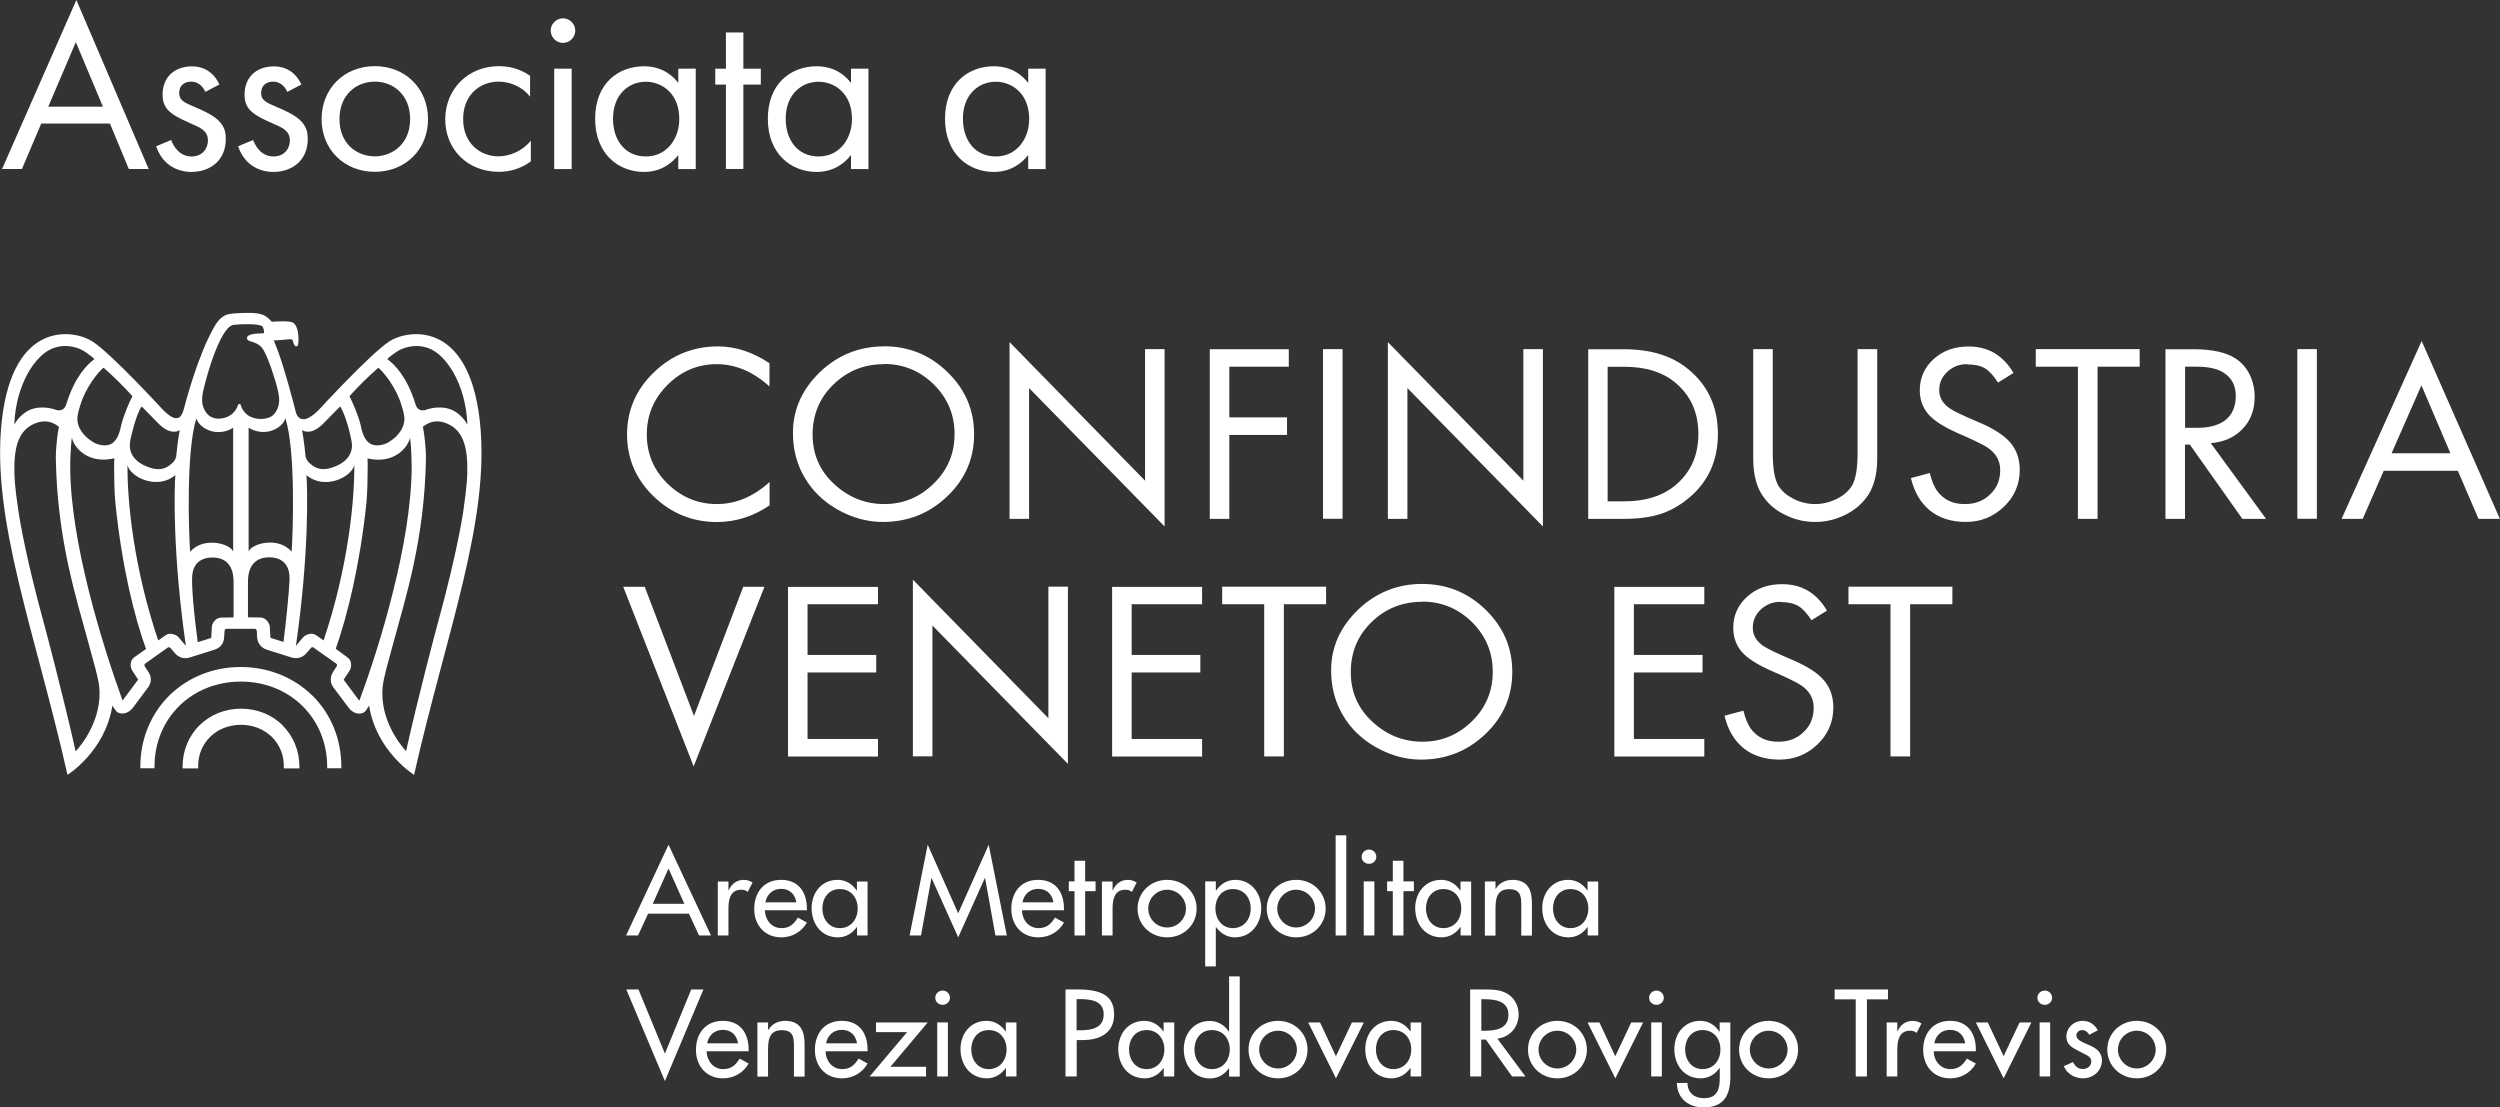 <?xml version="1.0" encoding="UTF-8"?>
<svg id="Livello_1" data-name="Livello 1" xmlns="http://www.w3.org/2000/svg" viewBox="0 0 227.85 100.93">
  <rect x="0" y="0" width="227.85" height="100.93" fill="#333333" stroke="none"/>
  <defs>
    <style>
      .cls-1 {
        fill: #fff;
      }
    </style>
  </defs>
  <g>
    <path class="cls-1" d="M70.14,35.23c-1.5-1.36-3.11-2.04-4.83-2.04s-3.21.63-4.47,1.89c-1.27,1.26-1.89,2.76-1.89,4.52s.63,3.25,1.89,4.48c1.27,1.23,2.76,1.86,4.49,1.86s3.33-.67,4.81-2.01v2.13c-1.5,1.01-3.09,1.51-4.77,1.52-2.25,0-4.18-.78-5.8-2.34-1.61-1.56-2.42-3.44-2.42-5.64s.81-4.09,2.44-5.66c1.62-1.57,3.58-2.37,5.86-2.37,1.61.01,3.17.52,4.68,1.54v2.13Z"/>
    <path class="cls-1" d="M80.57,31.56c2.24,0,4.18.78,5.79,2.36,1.62,1.57,2.42,3.45,2.42,5.66s-.81,4.09-2.44,5.65-3.59,2.34-5.88,2.34c-1.13,0-2.23-.24-3.31-.72-1.09-.48-2.03-1.14-2.83-1.99-1.36-1.51-2.05-3.3-2.05-5.42s.83-3.95,2.46-5.53c1.64-1.56,3.59-2.34,5.83-2.34ZM80.55,33.19c-1.78,0-3.31.61-4.58,1.84-1.27,1.23-1.91,2.76-1.91,4.57s.66,3.32,1.98,4.53c1.31,1.21,2.83,1.81,4.56,1.81s3.23-.62,4.49-1.86c1.27-1.23,1.91-2.74,1.91-4.51s-.63-3.27-1.89-4.53c-1.27-1.25-2.79-1.87-4.56-1.87Z"/>
    <path class="cls-1" d="M92.01,47.29v-16.11l12.35,12.63v-11.99h1.78v16.16l-12.35-12.61v11.92h-1.78Z"/>
    <path class="cls-1" d="M117.46,33.42h-5.42v4.62h5.26v1.6h-5.26v7.65h-1.78v-15.46h7.2v1.6Z"/>
    <path class="cls-1" d="M122.36,31.82h-1.78v15.46h1.78v-15.46Z"/>
    <path class="cls-1" d="M126.49,47.29v-16.11l12.35,12.63v-11.99h1.78v16.16l-12.35-12.61v11.92h-1.78Z"/>
    <path class="cls-1" d="M144.75,47.29v-15.46h3.25c2.44,0,4.38.6,5.83,1.79,1.82,1.47,2.74,3.45,2.74,5.93s-.93,4.47-2.79,5.95c-.78.63-1.62,1.09-2.52,1.37-.91.28-2,.42-3.29.42h-3.23ZM146.53,45.69h1.56c1.87,0,3.39-.48,4.54-1.41,1.44-1.18,2.16-2.75,2.16-4.72s-.71-3.54-2.14-4.72c-1.16-.94-2.68-1.41-4.57-1.41h-1.56v12.27Z"/>
    <path class="cls-1" d="M161.57,31.82v9.49c0,1.39.17,2.38.52,2.97.31.5.79.89,1.4,1.2.62.31,1.27.46,1.95.46s1.32-.16,1.94-.46c.62-.3,1.08-.71,1.4-1.2.35-.59.52-1.57.52-2.97v-9.49h1.79v9.95c0,1.57-.35,2.8-1.05,3.66-.52.67-1.2,1.19-2.01,1.56-.83.39-1.68.58-2.6.58s-1.78-.19-2.6-.58c-.82-.37-1.5-.89-2-1.56-.7-.87-1.04-2.08-1.04-3.66v-9.95h1.78Z"/>
    <path class="cls-1" d="M179.26,33.19c-.69,0-1.26.23-1.77.68-.5.46-.75,1.03-.75,1.7s.34,1.23,1,1.68c.38.25,1.26.67,2.62,1.24,1.36.58,2.32,1.2,2.88,1.87.56.67.84,1.48.84,2.46,0,1.32-.49,2.46-1.45,3.37-.97.92-2.13,1.38-3.46,1.38-2.68,0-4.4-1.46-5.01-4l1.72-.46c.17.69.39,1.22.64,1.59.6.84,1.46,1.26,2.59,1.24.9,0,1.65-.29,2.27-.88.62-.58.92-1.32.92-2.22s-.43-1.61-1.3-2.14c-.4-.24-1.24-.65-2.56-1.22-1.31-.58-2.21-1.16-2.71-1.75-.5-.6-.76-1.31-.76-2.16,0-1.14.43-2.1,1.28-2.86.85-.76,1.9-1.13,3.17-1.13,1.78,0,3.14.8,4.09,2.41l-1.41.88c-.39-.62-.79-1.05-1.19-1.3-.41-.24-.95-.36-1.64-.36Z"/>
    <path class="cls-1" d="M191.17,33.42v13.87h-1.79v-13.87h-3.84v-1.6h9.47v1.6h-3.84Z"/>
    <path class="cls-1" d="M199.14,40.52v6.77h-1.78v-15.46h2.57c1.69,0,2.95.28,3.81.84,1.12.71,1.75,2.05,1.75,3.5,0,1.18-.36,2.15-1.09,2.91-.73.77-1.7,1.21-2.91,1.31l5.04,6.9h-2.16l-4.79-6.77h-.45ZM199.14,38.99h1.13c2.22,0,3.5-.97,3.5-2.91,0-.96-.39-1.69-1.17-2.15-.56-.34-1.36-.51-2.39-.51h-1.06v5.57Z"/>
    <path class="cls-1" d="M211.16,31.82h-1.78v15.46h1.78v-15.46Z"/>
    <path class="cls-1" d="M224.02,42.91h-6.77l-1.91,4.38h-1.93l7.3-16.21,7.13,16.21h-1.95l-1.88-4.38ZM223.33,41.31l-2.64-6.19-2.72,6.19h5.35Z"/>
    <path class="cls-1" d="M58.76,53.48l4.49,11.77,4.49-11.77h1.93l-6.45,16.37-6.42-16.37h1.95Z"/>
    <path class="cls-1" d="M80.02,55.07h-6.42v4.62h6.26v1.6h-6.26v6.06h6.42v1.6h-8.2v-15.46h8.2v1.6Z"/>
    <path class="cls-1" d="M83.2,68.94v-16.11l12.35,12.63v-11.99h1.78v16.15l-12.35-12.61v11.92h-1.78Z"/>
    <path class="cls-1" d="M109.56,55.07h-6.42v4.62h6.26v1.6h-6.26v6.06h6.42v1.6h-8.2v-15.46h8.2v1.6Z"/>
    <path class="cls-1" d="M117.01,55.07v13.87h-1.79v-13.87h-3.83v-1.6h9.47v1.6h-3.84Z"/>
    <path class="cls-1" d="M129.61,53.22c2.24,0,4.18.78,5.8,2.36,1.61,1.57,2.42,3.45,2.42,5.66s-.81,4.09-2.44,5.65c-1.63,1.56-3.59,2.34-5.88,2.34-1.13,0-2.23-.24-3.31-.73-1.09-.48-2.03-1.14-2.83-1.99-1.36-1.51-2.05-3.3-2.05-5.42s.83-3.95,2.46-5.53c1.64-1.56,3.59-2.34,5.83-2.34ZM129.59,54.85c-1.78,0-3.31.61-4.58,1.84-1.27,1.23-1.9,2.76-1.9,4.57s.66,3.32,1.98,4.53c1.31,1.21,2.83,1.81,4.56,1.81s3.23-.62,4.5-1.86c1.26-1.23,1.9-2.74,1.9-4.51s-.63-3.27-1.89-4.53c-1.27-1.25-2.79-1.87-4.56-1.87Z"/>
    <path class="cls-1" d="M155.33,55.07h-6.42v4.62h6.26v1.6h-6.26v6.06h6.42v1.6h-8.2v-15.46h8.2v1.6Z"/>
    <path class="cls-1" d="M162.27,54.85c-.69,0-1.27.23-1.77.68-.5.46-.75,1.03-.75,1.7s.34,1.23,1,1.67c.38.25,1.26.67,2.62,1.25,1.36.58,2.32,1.2,2.88,1.87.56.67.84,1.48.84,2.46,0,1.32-.49,2.46-1.45,3.37-.96.92-2.13,1.38-3.46,1.38-2.68,0-4.4-1.46-5.01-4l1.72-.46c.17.69.4,1.22.64,1.59.6.84,1.46,1.26,2.59,1.24.89,0,1.65-.29,2.26-.88.62-.58.92-1.32.92-2.22s-.43-1.61-1.3-2.14c-.4-.24-1.24-.65-2.56-1.22-1.31-.58-2.21-1.16-2.71-1.75-.5-.6-.76-1.31-.76-2.16,0-1.14.43-2.11,1.28-2.86.85-.76,1.91-1.13,3.17-1.13,1.78,0,3.14.8,4.09,2.41l-1.41.88c-.4-.62-.79-1.05-1.2-1.3-.41-.24-.95-.36-1.64-.36Z"/>
    <path class="cls-1" d="M174.09,55.07v13.87h-1.79v-13.87h-3.83v-1.6h9.47v1.6h-3.84Z"/>
  </g>
  <path class="cls-1" d="M35.49,31.11c-1.78,1.17-6.41,6.22-6.41,6.22-.93.95-1.39.87-1.39.87-.57.05-.72-.61-.72-.61-.07-.26-.13-.51-.2-.76v-.02c-.75-2.85-1.28-4.51-1.82-5.78,0,0,.86-.05,1.32-.1.46-.05.4.08.45.28,0,0,.12.36.26.36.16,0,.18-.14.18-.14.1-.39.1-2-.67-2.1-.78-.1-1.71,0-1.71,0-.29-.29-.49-.53-.9-.66-.49-.22-1.85-.14-1.85-.14,0,0-.54,0-1.13.09-.55.09-.98.48-1.37,1.16-1.5,2.62-2.58,6.77-2.78,7.51,0,0-.2.86-.63.81,0,0-.36.18-1.28-.76,0,0-4.63-5.05-6.41-6.22-1.63-1.06-7.24-2.07-8.27,7.25-.99,8.99,3.07,19.26,5.99,32.25,0,0,3.44-2.13,4.09-6.31l.31.46c.25.35,1.02.44,1.58-.29l1.35-1.81c.55-.74.09-1.37,0-1.5l-.29-.45c-.05-.08-.03-.18.04-.24l2.06-1.46c.08-.05.18-.04.24.03l.35.41c.1.12.57.74,1.46.45l2.19-.69c.89-.28.9-1.05.9-1.21l.04-.53c0-.09.08-.16.18-.17h2.57c.09,0,.17.08.18.17l.03.53c.01.15.02.92.91,1.21l2.19.69c.89.28,1.36-.33,1.46-.45l.35-.41c.06-.07.17-.09.24-.03l2.06,1.46c.08.05.1.16.05.24l-.29.45c-.08.13-.54.76,0,1.5l1.36,1.81c.55.74,1.33.65,1.58.29l.3-.46c.66,4.18,4.1,6.31,4.1,6.31,2.93-12.99,6.99-23.26,5.99-32.25-1.03-9.32-6.64-8.31-8.26-7.25ZM14.51,38.67c.75.71,1.23.68,1.43.67.14-.01.31-.04.44-.15-.18.94-.32,2.41-.32,2.41,0,.07-.13.44-.4.64-.25.2-.79.78-2,.38-1.48-.48-1.85-1.39-1.83-2.06.01-.34.14-.88.21-1.14.19-.79.5-1.82.87-2.38.15.15,1.6,1.63,1.6,1.63ZM9.44,33.51c1.07.95,1.82,1.7,2.63,2.6-.22.39-.81,1.71-1.04,2.72-.09.4-.3,1.46-1.07,1.7-.39.12-.96.06-1.43-.21-1.09-.64-1.48-1.5-1.48-2.13,0-.47.24-1.17.25-1.2.5-1.71,1.71-3.16,2.14-3.48ZM4.78,31.76c1.25-.49,2.46-.09,3.07.37.22.17.59.4.75.6-.67.51-1.76,1.57-2.54,4.05-.07.24-.28.86-1.12.52,0,0-1.47-.51-2.61.27-.48.33-.75.66-1.03,1.12.16-3.75,1.95-6.33,3.48-6.93ZM6.89,68.46c-1.1-4.92-2.76-11.2-2.78-11.25-2.09-7.57-2.49-11.06-2.49-11.08,0-.03-.29-1.73-.31-3.13-.04-2.32.39-4.02,2.24-4.53.3-.06.97-.23,1.82.42,0,0-.14.76-.18,1.22-.06.64-.11,1.12-.1,1.73.14,7.43,1.87,12.66,2.99,16.83.47,1.76.89,3.09.97,3.98.26,2.91-1.59,5.22-2.14,5.81ZM12.21,59.93c-.41.29-.33.92-.18,1.15l.56.86-1.42,1.91c-1.89-5.24-4.74-14.43-4.77-21.26,0-.34,0-.68.02-1.01.04-.82.06-1.21.13-1.7.18.92,1.49,2.45,3.87,1.89-.01.21-.02.41-.02.66,0,.79.02,2.42.11,3.34.59,5.83,1.73,10.43,2.8,13.38l-1.11.78ZM16.28,58.08c-.18-.21-.77-.48-1.18-.19l-.68.48c-2.28-6.75-2.83-12.85-2.8-15.99.23,1.1,2.71,2.32,4.36.92-.1,1.22-.25,7.19.96,15.56-.17-.2-.67-.78-.67-.78ZM17.33,50.28c-.13-1.69-.38-9.21.57-12.15.27.95,1.9,1.76,3.35.86v11.28c-.26-.71-2.69-1.41-3.92.02ZM21.29,56.27l-1.14.02c-.51,0-.83.55-.84.83,0,0-.05.76-.06,1.02l-1.23.39c-.59-4.47-.51-5.8-.51-5.8,0-1.47.91-1.92,1.85-1.92.69,0,1.93.24,1.93,2.22v3.25ZM21.96,36.93c-.02-.06-.07-.11-.14-.11s-.12.05-.14.11c-.01.04-.25.97-1.38,1.19-.52.1-.96,0-1.29-.28-.47-.41-.61-1.04-.59-1.49,0-.16.03-.42.1-.73.41-1.81,1.67-6.02,2.84-6.02h.01c1.16-.11,2.47-.06,2.58.19.09.21.15.49.09.57,0,0-.01.02-.06.02-.12,0-1.16-.01-1.41.27-.05.06-.07.13-.06.2.03.17.21.23.42.29.32.1.8.24,1.12.82.42.76,1.01,2.48,1.28,3.65,0,0,.09.33.11.73.03.45-.11,1.13-.59,1.53-.34.28-1.01.38-1.53.27-1.13-.21-1.37-1.18-1.38-1.22ZM25.85,58.51l-1.2-.38s-.06-1.02-.06-1.02c-.02-.27-.33-.83-.85-.83l-1.14-.02v-3.25c0-1.97,1.25-2.21,1.93-2.22.94,0,1.86.44,1.86,1.92,0,0,0,1.29-.55,5.79ZM26.58,50.28c-1.23-1.43-3.66-.73-3.92-.02v-11.28c1.46.9,3.08.09,3.35-.86.95,2.94.69,10.46.57,12.15ZM36.05,32.13c.61-.46,1.83-.86,3.07-.37,1.53.6,3.32,3.18,3.48,6.93-.28-.46-.55-.79-1.03-1.12-1.14-.78-2.6-.27-2.6-.27-.85.34-1.06-.27-1.12-.52-.78-2.48-1.87-3.54-2.55-4.05.16-.2.53-.43.75-.6ZM34.47,33.51c.43.32,1.65,1.78,2.14,3.48.01.03.25.73.25,1.2,0,.63-.39,1.49-1.47,2.13-.48.27-1.05.33-1.43.21-.78-.24-.99-1.31-1.07-1.7-.23-1.01-.83-2.33-1.04-2.72.82-.9,1.56-1.65,2.63-2.6ZM27.97,39.34c.2.01.68.04,1.43-.67,0,0,1.45-1.48,1.6-1.63.36.56.68,1.59.87,2.38.06.27.2.8.21,1.14.02.67-.34,1.58-1.83,2.06-1.21.4-1.75-.18-2-.38-.27-.2-.4-.57-.4-.64,0,0-.14-1.47-.32-2.41.13.11.3.14.44.15ZM28.81,57.89c-.42-.29-1-.02-1.18.19,0,0-.49.58-.66.78,1.21-8.37,1.06-14.34.96-15.56,1.65,1.41,4.13.18,4.36-.92.03,3.14-.53,9.24-2.8,15.99l-.67-.48ZM32.74,63.86l-1.42-1.91.56-.86c.15-.23.23-.86-.18-1.15l-1.1-.81c1.05-2.97,2.22-7.69,2.8-13.35.09-.92.11-2.55.11-3.34,0-.25,0-.44-.02-.66,2.39.56,3.69-.97,3.88-1.89.07.49.1.88.13,1.7.01.33.02.67.02,1.01-.03,6.84-2.9,16.26-4.77,21.26ZM42.29,46.13s-.41,3.51-2.5,11.08c-.02.05-1.69,6.33-2.78,11.25-.55-.59-2.4-2.9-2.14-5.81.08-.89.49-2.22.96-3.98,1.12-4.17,2.85-9.41,2.99-16.83.01-.61-.04-1.09-.1-1.73-.04-.46-.18-1.22-.18-1.22.85-.66,1.52-.48,1.82-.42,1.84.51,2.27,2.21,2.23,4.53-.02,1.4-.31,3.1-.31,3.13ZM28.47,63.39c1.71,1.69,2.64,3.99,2.64,6.49,0,.05,0,.09,0,.14h-1.29s0-.09,0-.14c0-4.42-3.39-7.76-7.87-7.76s-7.87,3.34-7.87,7.76c0,.05,0,.09,0,.14h-1.29s0-.09,0-.14c0-2.5.94-4.8,2.64-6.49,1.7-1.67,4.01-2.6,6.51-2.6s4.82.93,6.52,2.6ZM25.75,66.11c.99.98,1.54,2.32,1.54,3.78,0,.04,0,.09,0,.14h-1.43c0-.07.01-.14.01-.21,0-2.14-1.68-3.76-3.91-3.76s-3.9,1.62-3.9,3.76c0,.07,0,.14.01.21h-1.43s0-.09,0-.14c0-1.45.54-2.8,1.54-3.78.99-.98,2.33-1.52,3.79-1.52s2.81.54,3.8,1.52Z"/>
  <g>
    <path class="cls-1" d="M60.59,96.05l2.41-5.87h1.11l-3.51,8.35-3.52-8.35h1.11l2.42,5.87Z"/>
    <path class="cls-1" d="M64.4,95.81c.01.84.59,1.63,1.51,1.63.74,0,1.14-.37,1.5-.96l.82.45c-.47.85-1.35,1.35-2.33,1.35-1.54,0-2.47-1.14-2.47-2.59s.83-2.65,2.45-2.65,2.35,1.16,2.35,2.62v.15h-3.83ZM67.27,95.09c-.12-.74-.61-1.23-1.39-1.23s-1.31.53-1.43,1.23h2.82Z"/>
    <path class="cls-1" d="M70.02,93.85h.02c.3-.53.9-.81,1.51-.81,1.42,0,1.78.94,1.78,2.14v2.94h-.97v-2.82c0-.84-.12-1.41-1.11-1.41-1.25,0-1.25,1.07-1.25,1.97v2.26h-.97v-4.93h.97v.66Z"/>
    <path class="cls-1" d="M75.24,95.81c.01.84.59,1.63,1.51,1.63.74,0,1.14-.37,1.5-.96l.82.45c-.47.85-1.35,1.35-2.33,1.35-1.54,0-2.47-1.14-2.47-2.59s.83-2.65,2.45-2.65,2.35,1.16,2.35,2.62v.15h-3.84ZM78.11,95.09c-.12-.74-.61-1.23-1.39-1.23s-1.31.53-1.43,1.23h2.81Z"/>
    <path class="cls-1" d="M84.4,97.23v.88h-5.14l3.41-4.04h-2.83v-.88h4.71l-3.4,4.04h3.26Z"/>
    <path class="cls-1" d="M86.58,90.94c0,.36-.3.64-.67.64s-.67-.28-.67-.64.3-.66.67-.66.67.29.67.66ZM86.39,98.11h-.97v-4.93h.97v4.93Z"/>
    <path class="cls-1" d="M92.65,98.11h-.97v-.77h-.02c-.39.56-.99.94-1.71.94-1.54,0-2.41-1.25-2.41-2.66s.91-2.58,2.37-2.58c.74,0,1.34.38,1.74.97h.02v-.82h.97v4.93ZM91.74,95.65c0-.96-.59-1.77-1.63-1.77s-1.59.85-1.59,1.77.57,1.79,1.59,1.79,1.63-.82,1.63-1.79Z"/>
    <path class="cls-1" d="M98.12,98.11h-1.01v-7.93h1.16c2.49,0,3.27.84,3.27,2.29,0,1.67-1.3,2.32-2.83,2.32h-.58v3.33ZM98.12,93.9h.32c1.03,0,2.15-.19,2.15-1.45s-1.2-1.39-2.2-1.39h-.27v2.84Z"/>
    <path class="cls-1" d="M107.03,98.11h-.97v-.77h-.02c-.38.56-.99.94-1.71.94-1.54,0-2.41-1.25-2.41-2.66s.91-2.58,2.37-2.58c.74,0,1.34.38,1.74.97h.02v-.82h.97v4.93ZM106.12,95.65c0-.96-.59-1.77-1.63-1.77s-1.59.85-1.59,1.77.57,1.79,1.59,1.79,1.63-.82,1.63-1.79Z"/>
    <path class="cls-1" d="M112.03,97.35h-.02c-.39.56-1,.94-1.71.94-1.55,0-2.41-1.25-2.41-2.66s.91-2.58,2.36-2.58c.75,0,1.35.38,1.75.97h.02v-5.03h.97v9.13h-.97v-.77ZM112.08,95.65c0-.96-.59-1.77-1.63-1.77s-1.59.85-1.59,1.77.57,1.79,1.59,1.79,1.63-.82,1.63-1.79Z"/>
    <path class="cls-1" d="M119.17,95.66c0,1.48-1.18,2.62-2.69,2.62s-2.69-1.14-2.69-2.62,1.18-2.62,2.69-2.62,2.69,1.14,2.69,2.62ZM114.76,95.66c0,.93.76,1.72,1.72,1.72s1.72-.79,1.72-1.72-.76-1.72-1.72-1.72-1.72.78-1.72,1.72Z"/>
    <path class="cls-1" d="M121.76,96.26l1.45-3.07h1.09l-2.54,5.09-2.53-5.09h1.08l1.44,3.07Z"/>
    <path class="cls-1" d="M129.53,98.11h-.97v-.77h-.02c-.39.56-.99.94-1.71.94-1.53,0-2.4-1.25-2.4-2.66s.91-2.58,2.37-2.58c.74,0,1.34.38,1.74.97h.02v-.82h.97v4.93ZM128.62,95.65c0-.96-.59-1.77-1.63-1.77s-1.59.85-1.59,1.77.57,1.79,1.59,1.79,1.63-.82,1.63-1.79Z"/>
    <path class="cls-1" d="M139.03,98.11h-1.22l-2.39-3.36h-.42v3.36h-1.01v-7.93h1.22c.72,0,1.49,0,2.14.37.68.39,1.06,1.14,1.06,1.89,0,1.14-.77,2.08-1.94,2.22l2.56,3.45ZM135,93.94h.33c1.03,0,2.15-.19,2.15-1.45s-1.2-1.42-2.2-1.42h-.27v2.87Z"/>
    <path class="cls-1" d="M144.63,95.66c0,1.48-1.18,2.62-2.69,2.62s-2.68-1.14-2.68-2.62,1.18-2.62,2.68-2.62,2.69,1.14,2.69,2.62ZM140.22,95.66c0,.93.76,1.72,1.72,1.72s1.72-.79,1.72-1.72-.76-1.72-1.72-1.72-1.72.78-1.72,1.72Z"/>
    <path class="cls-1" d="M147.22,96.26l1.45-3.07h1.08l-2.53,5.09-2.53-5.09h1.08l1.44,3.07Z"/>
    <path class="cls-1" d="M151.64,90.94c0,.36-.3.64-.67.64s-.67-.28-.67-.64.3-.66.67-.66.67.29.67.66ZM151.46,98.11h-.97v-4.93h.97v4.93Z"/>
    <path class="cls-1" d="M157.71,98.02c0,1.69-.49,2.91-2.45,2.91-1.4,0-2.41-.84-2.43-2.23h.97c0,.89.62,1.39,1.5,1.39,1.19,0,1.44-.8,1.44-1.81v-.94h-.02c-.39.56-1,.94-1.71.94-1.55,0-2.41-1.25-2.41-2.66s.91-2.58,2.36-2.58c.75,0,1.35.38,1.75.99h.02v-.84h.97v4.83ZM156.8,95.65c0-.96-.59-1.77-1.63-1.77s-1.59.85-1.59,1.77.57,1.79,1.59,1.79,1.63-.82,1.63-1.79Z"/>
    <path class="cls-1" d="M163.88,95.66c0,1.48-1.18,2.62-2.69,2.62s-2.69-1.14-2.69-2.62,1.18-2.62,2.69-2.62,2.69,1.14,2.69,2.62ZM159.48,95.66c0,.93.76,1.72,1.72,1.72s1.72-.79,1.72-1.72-.76-1.72-1.72-1.72-1.72.78-1.72,1.72Z"/>
    <path class="cls-1" d="M170.14,98.11h-1.01v-7.03h-1.92v-.9h4.86v.9h-1.92v7.03Z"/>
    <path class="cls-1" d="M172.92,93.99h.03c.24-.58.73-.95,1.38-.95.28,0,.56.09.79.24l-.44.86c-.17-.15-.37-.2-.59-.2-1.04,0-1.17.95-1.17,1.75v2.42h-.97v-4.92h.97v.8Z"/>
    <path class="cls-1" d="M176.24,95.81c.01.84.59,1.63,1.52,1.63.74,0,1.14-.37,1.5-.96l.82.45c-.47.85-1.35,1.35-2.33,1.35-1.54,0-2.47-1.14-2.47-2.59s.83-2.65,2.45-2.65,2.35,1.16,2.35,2.62v.15h-3.84ZM179.11,95.09c-.12-.74-.61-1.23-1.39-1.23s-1.31.53-1.43,1.23h2.82Z"/>
    <path class="cls-1" d="M182.61,96.26l1.45-3.07h1.08l-2.53,5.09-2.53-5.09h1.09l1.44,3.07Z"/>
    <path class="cls-1" d="M187.03,90.94c0,.36-.3.64-.67.64s-.67-.28-.67-.64.3-.66.67-.66.67.29.67.66ZM186.85,98.11h-.96v-4.93h.96v4.93Z"/>
    <path class="cls-1" d="M190.41,94.31c-.12-.24-.36-.43-.64-.43s-.53.21-.53.49c0,.43.58.62,1.17.88.59.26,1.16.62,1.16,1.4,0,.94-.79,1.63-1.73,1.63-.73,0-1.47-.41-1.74-1.11l.83-.37c.2.37.45.63.91.63.41,0,.76-.28.76-.69,0-.26-.13-.39-.35-.54l-.95-.49c-.56-.3-.97-.57-.97-1.24,0-.8.67-1.43,1.48-1.43.61,0,1.11.33,1.38.86l-.78.41Z"/>
    <path class="cls-1" d="M197.43,95.66c0,1.48-1.18,2.62-2.68,2.62s-2.69-1.14-2.69-2.62,1.18-2.62,2.69-2.62,2.68,1.14,2.68,2.62ZM193.03,95.66c0,.93.76,1.72,1.72,1.72s1.72-.79,1.72-1.72-.76-1.72-1.72-1.72-1.72.78-1.72,1.72Z"/>
  </g>
  <g>
    <path class="cls-1" d="M59.07,83.27l-.92,1.99h-1.09l3.87-8.27,3.87,8.27h-1.09l-.92-1.99h-3.72ZM60.93,79.16l-1.44,3.21h2.88l-1.44-3.21Z"/>
    <path class="cls-1" d="M66.39,81.14h.03c.24-.58.73-.95,1.37-.95.28,0,.56.09.8.24l-.44.86c-.17-.15-.36-.2-.59-.2-1.04,0-1.17.95-1.17,1.75v2.42h-.97v-4.92h.97v.8Z"/>
    <path class="cls-1" d="M69.71,82.96c.01.84.59,1.63,1.51,1.63.74,0,1.14-.37,1.5-.96l.82.45c-.47.85-1.35,1.35-2.33,1.35-1.54,0-2.47-1.14-2.47-2.59s.83-2.65,2.45-2.65,2.35,1.16,2.35,2.62v.15h-3.83ZM72.58,82.24c-.12-.74-.61-1.23-1.39-1.23s-1.31.53-1.43,1.23h2.81Z"/>
    <path class="cls-1" d="M79.08,85.26h-.97v-.77h-.02c-.39.56-.99.94-1.71.94-1.54,0-2.41-1.25-2.41-2.66s.91-2.58,2.37-2.58c.74,0,1.34.38,1.74.97h.02v-.82h.97v4.93ZM78.17,82.8c0-.96-.59-1.77-1.63-1.77s-1.59.85-1.59,1.77.57,1.79,1.59,1.79,1.63-.82,1.63-1.79Z"/>
    <path class="cls-1" d="M84.91,80.02h-.02l-.95,5.24h-1.04l1.65-8.27,2.78,6.25,2.78-6.25,1.65,8.27h-1.04l-.94-5.24h-.02l-2.43,5.41-2.43-5.41Z"/>
    <path class="cls-1" d="M93.14,82.96c.01.84.59,1.63,1.51,1.63.74,0,1.14-.37,1.5-.96l.82.45c-.47.85-1.35,1.35-2.33,1.35-1.54,0-2.47-1.14-2.47-2.59s.83-2.65,2.45-2.65,2.35,1.16,2.35,2.62v.15h-3.83ZM96.01,82.24c-.12-.74-.61-1.23-1.39-1.23s-1.31.53-1.43,1.23h2.81Z"/>
    <path class="cls-1" d="M98.9,85.26h-.97v-4.04h-.52v-.89h.52v-1.88h.97v1.88h.95v.89h-.95v4.04Z"/>
    <path class="cls-1" d="M101.4,81.14h.03c.24-.58.73-.95,1.37-.95.28,0,.56.09.8.24l-.44.86c-.17-.15-.37-.2-.59-.2-1.04,0-1.17.95-1.17,1.75v2.42h-.97v-4.92h.97v.8Z"/>
    <path class="cls-1" d="M109.06,82.81c0,1.48-1.18,2.62-2.69,2.62s-2.69-1.14-2.69-2.62,1.18-2.62,2.69-2.62,2.69,1.14,2.69,2.62ZM104.65,82.81c0,.93.76,1.72,1.72,1.72s1.72-.79,1.72-1.72-.76-1.72-1.72-1.72-1.72.78-1.72,1.72Z"/>
    <path class="cls-1" d="M110.82,81.16h.02c.4-.59,1-.97,1.75-.97,1.45,0,2.36,1.23,2.36,2.58s-.86,2.66-2.41,2.66c-.71,0-1.32-.38-1.71-.94h-.02v3.59h-.97v-7.75h.97v.82ZM113.99,82.8c0-.96-.59-1.77-1.63-1.77s-1.59.85-1.59,1.77.57,1.79,1.59,1.79,1.63-.82,1.63-1.79Z"/>
    <path class="cls-1" d="M120.82,82.81c0,1.48-1.18,2.62-2.68,2.62s-2.69-1.14-2.69-2.62,1.18-2.62,2.69-2.62,2.68,1.14,2.68,2.62ZM116.41,82.81c0,.93.76,1.72,1.72,1.72s1.72-.79,1.72-1.72-.76-1.72-1.72-1.72-1.72.78-1.72,1.72Z"/>
    <path class="cls-1" d="M122.7,76.13h-.97v9.13h.97v-9.13Z"/>
    <path class="cls-1" d="M125.44,78.09c0,.36-.3.64-.67.64s-.67-.28-.67-.64.3-.66.67-.66.67.29.67.66ZM125.26,85.26h-.97v-4.93h.97v4.93Z"/>
    <path class="cls-1" d="M127.91,85.26h-.97v-4.04h-.52v-.89h.52v-1.88h.97v1.88h.95v.89h-.95v4.04Z"/>
    <path class="cls-1" d="M134.09,85.26h-.97v-.77h-.02c-.39.56-.99.94-1.71.94-1.54,0-2.41-1.25-2.41-2.66s.91-2.58,2.37-2.58c.74,0,1.34.38,1.74.97h.02v-.82h.97v4.93ZM133.18,82.8c0-.96-.59-1.77-1.63-1.77s-1.59.85-1.59,1.77.57,1.79,1.59,1.79,1.63-.82,1.63-1.79Z"/>
    <path class="cls-1" d="M136.31,81h.02c.3-.53.9-.81,1.51-.81,1.42,0,1.78.94,1.78,2.14v2.94h-.97v-2.82c0-.84-.12-1.41-1.11-1.41-1.24,0-1.24,1.07-1.24,1.97v2.26h-.97v-4.93h.97v.66Z"/>
    <path class="cls-1" d="M145.67,85.26h-.97v-.77h-.02c-.39.56-.99.94-1.71.94-1.54,0-2.41-1.25-2.41-2.66s.91-2.58,2.37-2.58c.74,0,1.34.38,1.74.97h.02v-.82h.97v4.93ZM144.76,82.8c0-.96-.59-1.77-1.63-1.77s-1.59.85-1.59,1.77.57,1.79,1.59,1.79,1.63-.82,1.63-1.79Z"/>
  </g>
  <g>
    <path class="cls-1" d="M10.02,11.26H3.76l-1.76,4.14H.19L6.96,0l6.59,15.4h-1.81l-1.72-4.14ZM9.38,9.72l-2.47-5.88-2.51,5.88h4.98Z"/>
    <path class="cls-1" d="M18.71,8.37c-.22-.53-.68-.93-1.28-.93s-1.1.33-1.1,1.04c0,.66.44.86,1.48,1.3,1.32.55,1.94.97,2.29,1.41.4.48.48.97.48,1.48,0,1.92-1.39,3-3.15,3-.37,0-2.42-.04-3.2-2.34l1.37-.57c.18.49.71,1.5,1.85,1.5,1.04,0,1.5-.77,1.5-1.45,0-.86-.62-1.15-1.48-1.52-1.1-.49-1.81-.84-2.23-1.34-.35-.44-.42-.88-.42-1.34,0-1.61,1.12-2.56,2.67-2.56.48,0,1.78.09,2.51,1.65l-1.3.68Z"/>
    <path class="cls-1" d="M26.18,8.37c-.22-.53-.68-.93-1.28-.93s-1.1.33-1.1,1.04c0,.66.44.86,1.48,1.3,1.32.55,1.94.97,2.29,1.41.4.48.48.97.48,1.48,0,1.92-1.39,3-3.15,3-.37,0-2.42-.04-3.2-2.34l1.37-.57c.18.49.71,1.5,1.85,1.5,1.04,0,1.5-.77,1.5-1.45,0-.86-.62-1.15-1.48-1.52-1.1-.49-1.81-.84-2.23-1.34-.35-.44-.42-.88-.42-1.34,0-1.61,1.12-2.56,2.67-2.56.48,0,1.78.09,2.51,1.65l-1.3.68Z"/>
    <path class="cls-1" d="M29.31,10.86c0-2.78,2.05-4.83,4.85-4.83s4.85,2.05,4.85,4.83-2.07,4.8-4.85,4.8-4.85-2.03-4.85-4.8ZM30.94,10.86c0,2.25,1.59,3.39,3.22,3.39s3.22-1.17,3.22-3.39-1.54-3.42-3.22-3.42-3.22,1.19-3.22,3.42Z"/>
    <path class="cls-1" d="M48.31,8.81c-.84-1.06-2.05-1.37-2.86-1.37-1.7,0-3.24,1.19-3.24,3.42s1.59,3.39,3.22,3.39c.95,0,2.12-.42,2.95-1.43v1.89c-.99.73-2.05.95-2.91.95-2.84,0-4.89-2.03-4.89-4.78s2.07-4.85,4.89-4.85c1.45,0,2.4.57,2.84.88v1.9Z"/>
    <path class="cls-1" d="M51.31,1.67c.62,0,1.12.51,1.12,1.12s-.51,1.12-1.12,1.12-1.12-.51-1.12-1.12.51-1.12,1.12-1.12ZM52.1,6.26v9.15h-1.59V6.26h1.59Z"/>
    <path class="cls-1" d="M61.82,6.26h1.59v9.15h-1.59v-1.28c-.53.68-1.52,1.54-3.13,1.54-2.31,0-4.45-1.63-4.45-4.85s2.12-4.78,4.45-4.78c1.76,0,2.71.97,3.13,1.52v-1.3ZM55.87,10.82c0,1.96,1.1,3.44,3,3.44s3.04-1.61,3.04-3.42c0-2.36-1.63-3.39-3.04-3.39-1.56,0-3,1.15-3,3.37Z"/>
    <path class="cls-1" d="M67.75,7.71v7.69h-1.59v-7.69h-.97v-1.45h.97v-3.3h1.59v3.3h1.59v1.45h-1.59Z"/>
    <path class="cls-1" d="M77.56,6.26h1.59v9.15h-1.59v-1.28c-.53.68-1.52,1.54-3.13,1.54-2.31,0-4.45-1.63-4.45-4.85s2.12-4.78,4.45-4.78c1.76,0,2.71.97,3.13,1.52v-1.3ZM71.61,10.82c0,1.96,1.1,3.44,3,3.44s3.04-1.61,3.04-3.42c0-2.36-1.63-3.39-3.04-3.39-1.56,0-3,1.15-3,3.37Z"/>
    <path class="cls-1" d="M93.71,6.26h1.59v9.15h-1.59v-1.28c-.53.68-1.52,1.54-3.13,1.54-2.31,0-4.45-1.63-4.45-4.85s2.12-4.78,4.45-4.78c1.76,0,2.71.97,3.13,1.52v-1.3ZM87.76,10.82c0,1.96,1.1,3.44,3,3.44s3.04-1.61,3.04-3.42c0-2.36-1.63-3.39-3.04-3.39-1.56,0-3,1.15-3,3.37Z"/>
  </g>
</svg>
